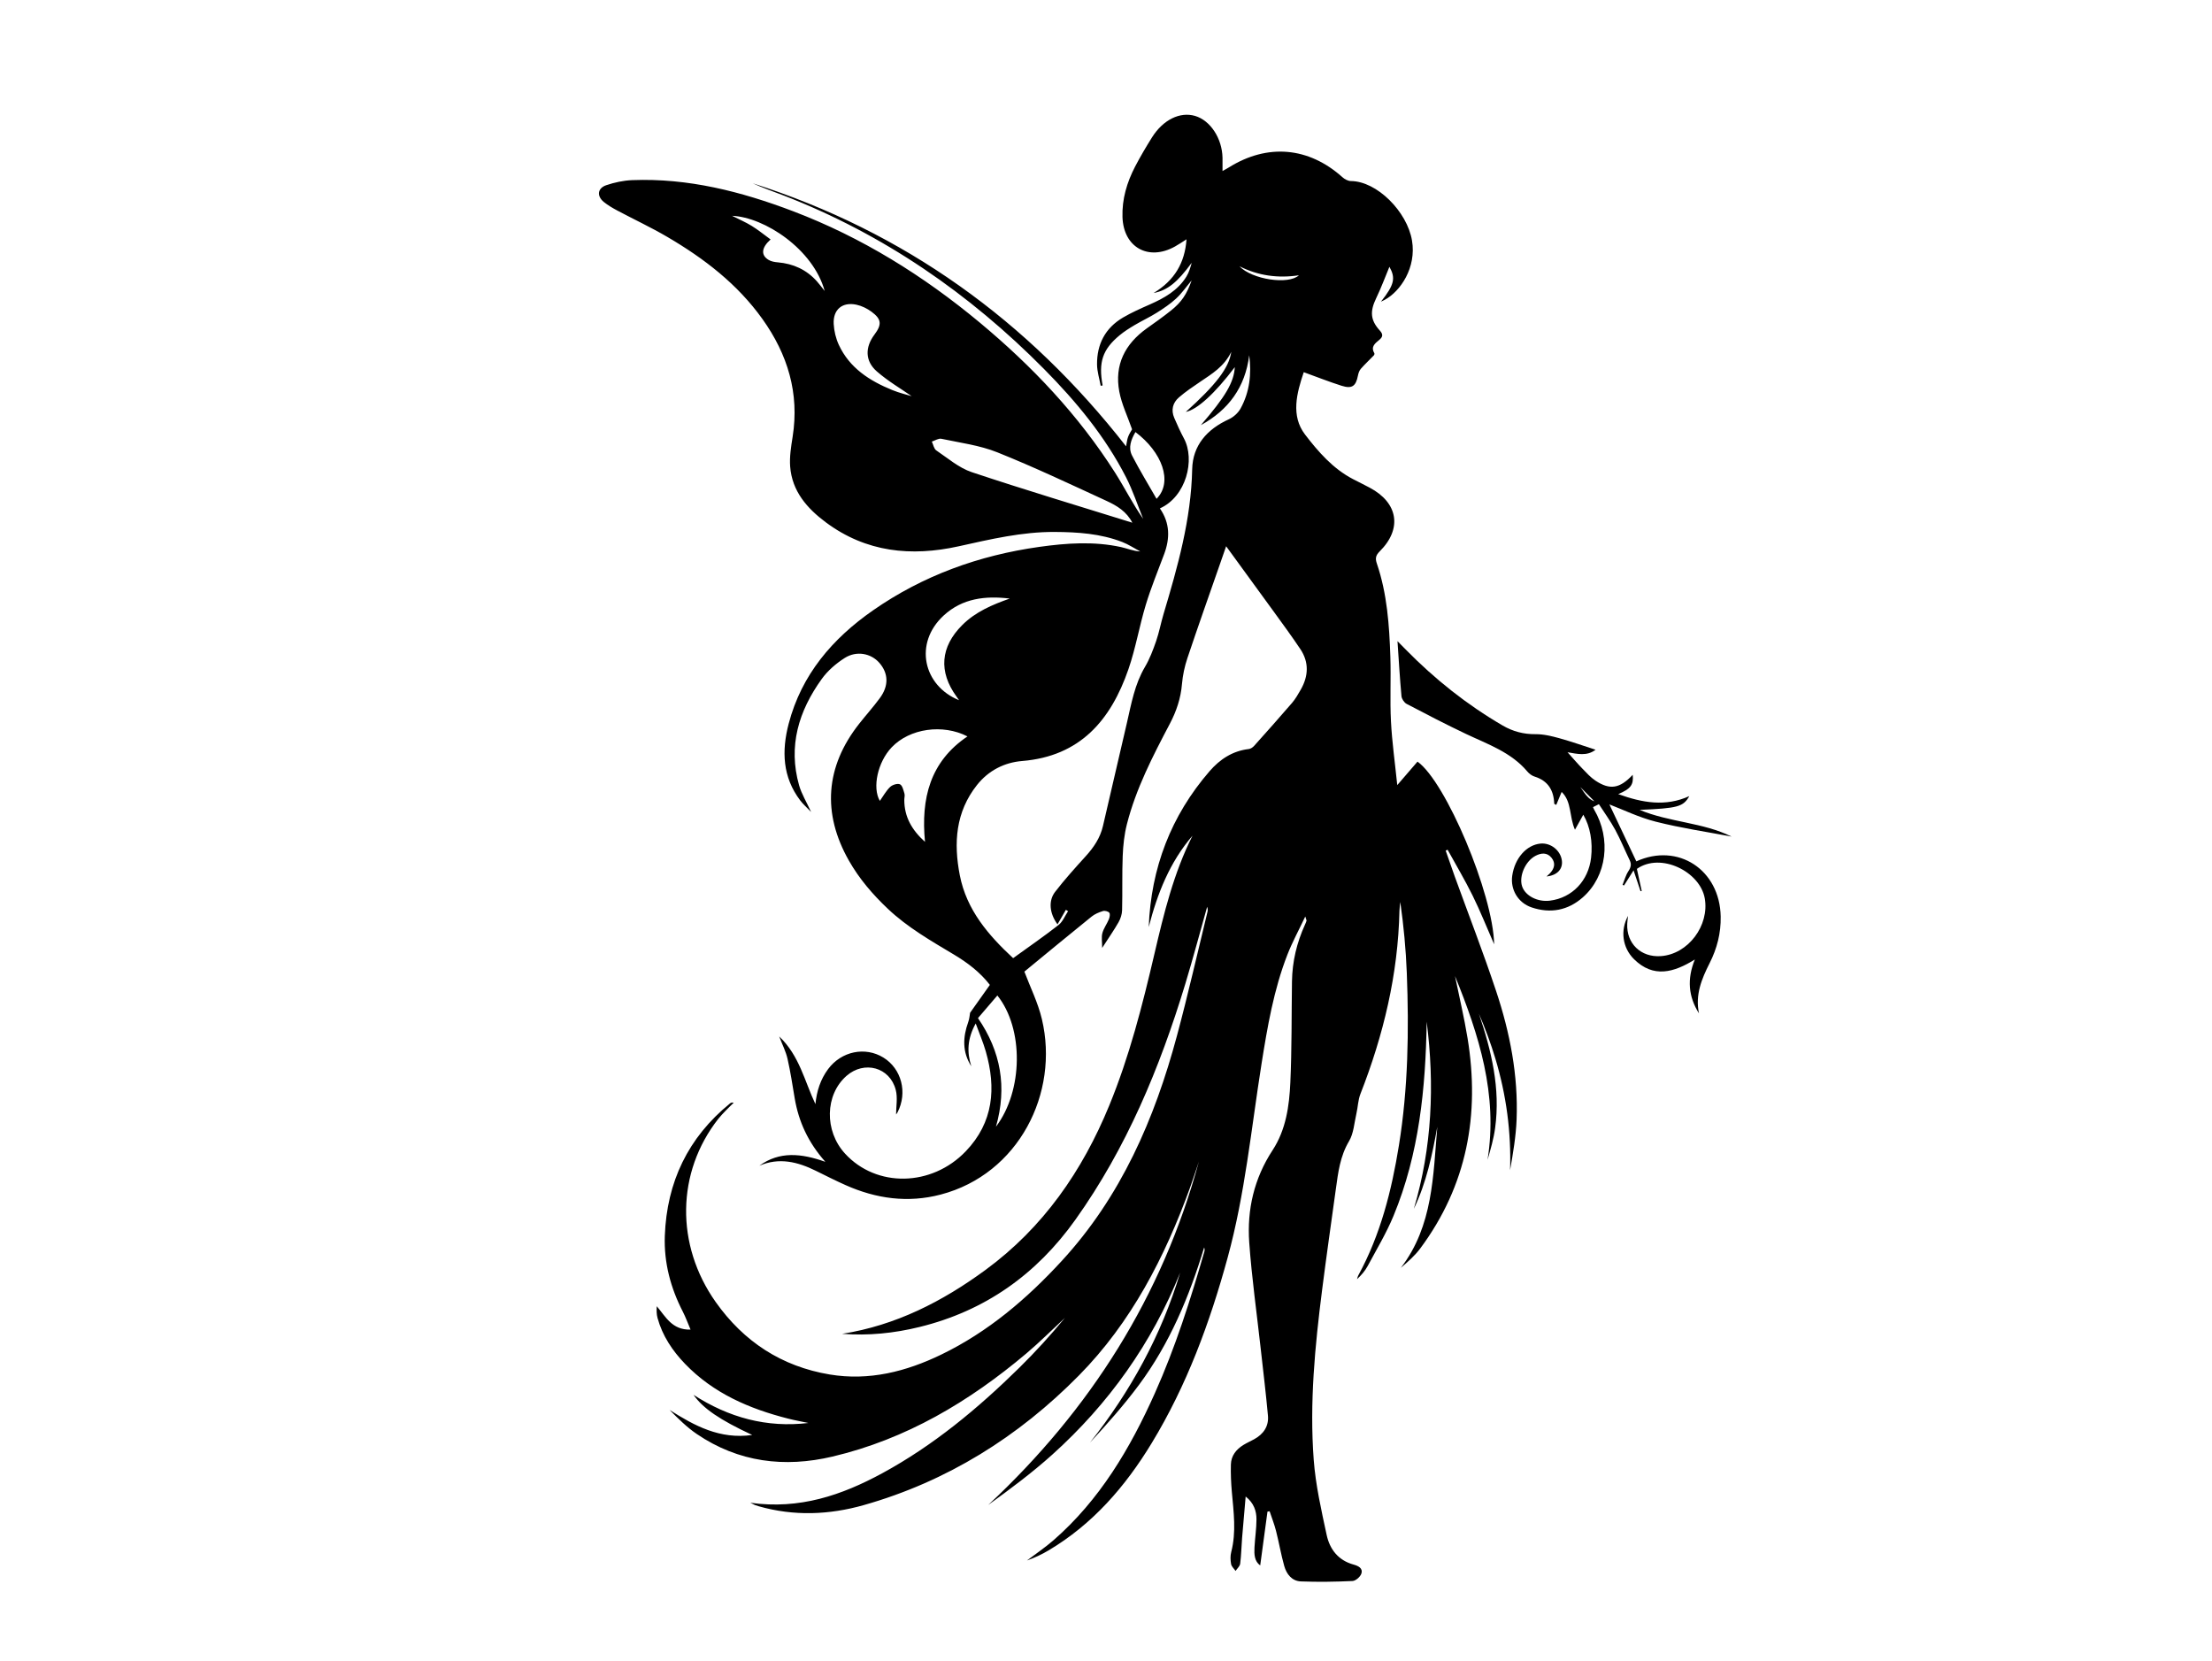<?xml version="1.0" encoding="UTF-8"?><svg id="a" xmlns="http://www.w3.org/2000/svg" viewBox="0 0 800 600.7"><path d="M271.33,543.42c17.85,2.51,33.13-2.75,47.72-10.66,18.55-10.07,34.62-23.44,49.6-38.17,5.8-5.7,11.29-11.74,16.49-18.03-4.64,4.3-9.12,8.79-13.95,12.87-20.68,17.44-43.5,31-70.08,37.28-17.4,4.11-34.03,2.08-49.1-8.15-3.59-2.43-6.71-5.55-9.84-8.7,9,5.69,18.11,10.7,29.89,9.05-11.78-5.49-17.8-9.61-21.24-14.52,12.76,8.23,26.46,11.98,41.55,10.18-2.44-.52-4.91-.96-7.33-1.58-14.05-3.56-27.04-9.16-37.3-19.82-4.56-4.74-8.18-10.15-9.94-16.59-.36-1.33-.37-2.75-.27-4.23,3.24,3.8,5.53,8.65,12.22,8.45-1.04-2.43-1.78-4.5-2.77-6.43-4.45-8.63-6.89-17.76-6.54-27.49,.72-19.43,8.39-35.51,23.57-47.86,.29-.24,.63-.42,1.35-.26-.95,.93-1.93,1.85-2.85,2.81-.94,.98-1.9,1.96-2.74,3.03-15.14,19.31-15.55,45.56-.92,66.24,10.14,14.34,23.88,23.3,41.22,26.19,14.22,2.37,27.63-1.03,40.4-7.22,16.9-8.19,30.9-20.13,43.53-33.85,21.43-23.28,33.58-51.34,41.66-81.41,4-14.88,7.4-29.91,11.06-44.88,.13-.55,.08-1.14-.14-1.75-2.63,9.33-5.12,18.7-7.93,27.97-9.2,30.26-21.21,59.2-39.71,85.16-14.12,19.82-32.68,32.98-56.36,38.8-9.2,2.26-18.52,3.22-28.02,2.48,19.39-3.04,36.29-11.68,51.89-23.13,20.84-15.3,34.97-35.71,44.71-59.4,7.3-17.75,12.01-36.26,16.36-54.89,3.41-14.61,6.95-29.19,13.77-42.72-8.26,9.6-12.74,20.98-15.84,33.05,.83-21.35,8.03-40.23,22.03-56.39,3.71-4.28,8.3-7.32,14.16-7.99,.67-.08,1.42-.59,1.9-1.11,4.61-5.15,9.22-10.31,13.73-15.55,1.25-1.46,2.23-3.18,3.19-4.86,2.77-4.88,3.01-9.85-.16-14.6-3.18-4.76-6.59-9.37-9.95-14.01-5.58-7.7-11.19-15.37-16.9-23.2-.65,1.87-1.38,3.97-2.11,6.08-3.99,11.45-8.05,22.88-11.9,34.38-1.01,3-1.69,6.19-1.96,9.34-.43,5.16-2.01,9.86-4.39,14.38-6.16,11.69-12.24,23.43-15.53,36.33-.95,3.73-1.37,7.66-1.52,11.51-.26,6.52-.05,13.06-.22,19.58-.04,1.47-.54,3.06-1.27,4.34-1.65,2.9-3.57,5.63-5.94,9.31,0-2.24-.32-3.9,.08-5.37,.47-1.74,1.64-3.28,2.34-4.98,.3-.72,.53-1.88,.17-2.36-.39-.52-1.63-.83-2.31-.62-1.45,.45-2.95,1.07-4.11,2.01-8.25,6.66-16.42,13.42-24.3,19.89,2.11,5.61,4.92,11.22,6.33,17.17,6.36,26.76-8.4,56.06-36.6,63.45-11.87,3.11-23.33,1.51-34.4-3.42-3.64-1.62-7.19-3.42-10.76-5.18-6.58-3.25-13.28-4.91-20.42-1.83,7.3-5.29,15.12-4.51,23.87-1.41-6.28-7.08-9.66-14.58-11.09-22.99-.81-4.78-1.52-9.58-2.6-14.31-.59-2.58-1.84-5-3-8.04,7.35,6.96,9.17,16.22,13.1,24.47,.46-4.72,1.83-8.95,4.6-12.68,4.8-6.44,13.39-8.22,20-4.14,6.55,4.05,8.77,12.64,5.11,19.78-.19,.38-.5,.7-.54,.76,0-2.83,.62-6.02-.12-8.86-2.12-8.2-11.39-10.69-17.8-5.08-7.82,6.86-8.08,19.88-.56,28.1,11.35,12.4,31.35,12.06,43.69-.83,10.04-10.47,11.03-22.86,7.23-36.11-.92-3.21-2.25-6.29-3.64-10.1-3.06,5.51-3.22,10.41-1.59,15.48-3.29-5.12-3.11-10.47-1.11-16,.45-1.25,.53-2.64,.66-3.34,2.48-3.5,4.75-6.7,7.16-10.09-3.52-4.56-8.04-8-12.97-10.95-8.34-4.99-16.79-9.82-23.92-16.56-5.48-5.18-10.34-10.83-14.08-17.41-9.75-17.15-8.52-33.98,3.66-49.46,2.47-3.14,5.14-6.11,7.51-9.32,3.3-4.47,3.14-8.98-.2-12.79-2.98-3.4-8.21-4.46-12.51-1.72-3.13,1.99-6.15,4.6-8.3,7.59-8.32,11.55-12.23,24.26-8.18,38.47,.89,3.11,2.66,5.97,4.34,9.62-1.57-1.64-2.89-2.79-3.93-4.16-6.42-8.47-6.76-17.89-4.19-27.73,4.65-17.78,15.83-30.79,30.5-41.01,18.1-12.61,38.35-19.9,60.14-22.96,9.87-1.38,19.76-2.08,29.61,.08,2.23,.49,4.36,1.44,6.9,1.57-2.16-1.15-4.24-2.54-6.51-3.42-7.83-3.03-16.04-3.58-24.35-3.63-11.89-.08-23.32,2.65-34.81,5.19-17.19,3.8-33.46,2.17-48-8.64-6.83-5.08-12.27-11.28-12.94-20.23-.26-3.53,.33-7.16,.89-10.7,2.51-15.8-1.8-29.85-10.91-42.61-9.05-12.68-21.15-21.94-34.44-29.72-5.85-3.43-12.03-6.31-18.02-9.5-1.71-.91-3.41-1.9-4.91-3.11-2.61-2.13-2.3-4.98,.86-6.06,2.99-1.02,6.22-1.71,9.37-1.84,20.26-.8,39.47,4.12,58.21,11.24,24.86,9.45,47.11,23.29,67.52,40.26,18.92,15.74,35.66,33.42,48.91,54.23,3.48,5.47,6.38,11.3,10.19,16.75-2.04-5.02-3.73-10.22-6.19-15.03-7.56-14.77-18.05-27.42-29.65-39.14-27.07-27.36-58.13-48.78-94.14-62.74-3.78-1.46-7.61-2.77-11.23-4.43,54.86,17.54,99.5,49.64,135.03,95.12,.23-1.14,.33-2.36,.74-3.46,.43-1.15,1.16-2.19,1.43-2.69-1.65-4.74-3.76-9.07-4.62-13.63-1.82-9.68,2.05-17.26,9.98-22.9,2.93-2.09,5.88-4.16,8.69-6.41,3.9-3.12,5.71-5.9,7.5-10.93-1.88,2.24-3.53,4.64-5.61,6.57-2.12,1.97-4.58,3.6-7.03,5.15-2.54,1.6-5.3,2.87-7.89,4.4-1.92,1.14-3.83,2.33-5.54,3.75-6.18,5.12-7.69,9.77-6.13,18.13l-.7,.13c-.46-2.56-1.29-5.12-1.32-7.68-.08-7.36,2.97-13.23,9.4-17.01,3.09-1.81,6.39-3.27,9.68-4.72,5.24-2.31,10.13-5.05,13.24-10.08,.93-1.5,1.43-3.26,1.92-4.99-5.18,7.01-8.65,9.93-13.78,10.93,7.59-4.59,11.3-10.92,11.9-19.42-1.51,.95-2.81,1.85-4.19,2.61-9.61,5.34-18.63,.29-18.97-10.69-.2-6.46,1.6-12.51,4.55-18.19,1.88-3.61,3.96-7.13,6.12-10.58,4.03-6.41,10.12-9.37,15.59-7.77,5.51,1.62,9.77,8.09,9.92,15.12,.03,1.46,0,2.92,0,4.8,.95-.54,1.66-.9,2.33-1.32,13.95-8.7,28.84-7.38,41.06,3.58,.8,.72,2.01,1.36,3.04,1.37,9.41,.06,20.33,11.02,22.1,21.51,1.65,9.73-4.13,18.34-9.87,21.44-.29,.16-.6,.3-1.36,.67,4.91-6.19,5.33-8.57,3.06-12.62-1.45,3.48-2.93,7.5-4.78,11.35-2.28,4.74-2.17,7.89,1.32,11.72,1.29,1.42,1.04,2.31-.19,3.35-1.5,1.26-3.19,2.44-1.81,4.8,.11,.19,.01,.64-.16,.81-1.56,1.63-3.23,3.17-4.72,4.87-.56,.63-.87,1.58-1.04,2.43-.74,3.84-2.13,4.89-5.9,3.7-4.51-1.43-8.92-3.18-13.7-4.91-2.58,7.61-4.72,15.77,.46,22.53,4.75,6.2,10.12,12.4,17.42,16.17,1.99,1.03,4,2.01,5.97,3.06,10.29,5.45,11.85,14.85,3.62,23.03-1.54,1.53-1.63,2.65-1.02,4.44,3.71,10.9,4.49,22.26,4.87,33.64,.26,7.79-.18,15.61,.22,23.39,.38,7.41,1.43,14.79,2.28,23.05,2.84-3.3,5.09-5.9,7.32-8.49,10.25,7.29,27.36,47.84,27.72,66.06-2.72-6.2-5.02-12.02-7.79-17.62-2.78-5.64-6.01-11.05-9.04-16.57l-.7,.31c1.08,3.09,2.14,6.19,3.25,9.27,5.02,13.85,10.35,27.59,15,41.55,5,15.01,8.01,30.48,7.4,46.4-.24,6.14-1.29,12.25-2.36,18.34,.44-13.77-1.37-27.19-5.31-40.32-1.66-5.53-3.68-10.95-5.98-16.3,4.56,13.46,7.84,27.07,5.88,41.39-.53,3.89-1.63,7.69-2.74,11.49,3.79-23.57-3.1-45.17-11.77-66.46,1.53,7.5,3.32,14.96,4.55,22.51,4.5,27.6-.19,53.22-17.12,76-1.94,2.61-4.45,4.8-7.01,7,11.67-15.2,11.66-33.3,13.18-51.01-1.82,10.16-3.95,20.23-8.48,29.66,6.59-22.21,7.53-44.79,4.64-67.65-.38,24.04-2.71,47.77-12,70.22-2.59,6.25-6.12,12.12-9.33,18.11-.95,1.77-2.31,3.33-3.87,4.79,.16-.48,.25-.99,.49-1.42,8.01-14.69,12.03-30.62,14.67-46.98,3.34-20.67,3.65-41.49,2.85-62.35-.33-8.55-1.14-17.08-2.36-25.67-.1,1.04-.28,2.08-.3,3.12-.49,23.02-5.77,45-14.13,66.35-.86,2.21-.89,4.73-1.44,7.07-.78,3.38-.98,7.15-2.68,10-3.23,5.43-3.93,11.31-4.75,17.26-1.68,12.13-3.41,24.25-4.96,36.4-2.6,20.41-4.59,40.9-3.05,61.47,.68,9.15,2.75,18.24,4.69,27.25,1.11,5.14,4.17,9.16,9.69,10.68,1.63,.45,3.52,1.27,2.85,3.29-.38,1.15-2.04,2.6-3.18,2.66-6.21,.29-12.45,.39-18.67,.15-3.27-.12-5.21-2.63-6.04-5.59-1.18-4.19-1.9-8.51-2.98-12.73-.61-2.39-1.53-4.7-2.31-7.05l-.77,.13c-.87,6.47-1.75,12.94-2.63,19.46-2.11-1.52-2.2-4-2.07-6.49,.18-3.39,.71-6.78,.72-10.17,0-3.04-.93-5.89-3.91-8.26-.46,5.25-.9,10.12-1.29,14.99-.25,3.1-.3,6.22-.69,9.3-.12,.93-1.09,1.75-1.67,2.62-.57-.83-1.46-1.59-1.62-2.49-.26-1.41-.31-2.98,.05-4.35,1.88-7.26,.86-14.5,.22-21.77-.29-3.29-.43-6.61-.34-9.91,.09-3.15,1.92-5.44,4.55-7.05,1.24-.76,2.58-1.35,3.86-2.05,3.38-1.85,5.34-4.69,4.99-8.55-.73-8.03-1.71-16.04-2.6-24.06-1.42-12.86-3.25-25.68-4.17-38.57-.84-11.88,1.77-23.15,8.44-33.33,4.84-7.4,6.05-15.99,6.43-24.53,.55-12.16,.41-24.35,.59-36.53,.11-7.19,1.74-14.04,4.73-20.57,.2-.44,.39-.89,.53-1.35,.04-.15-.09-.35-.45-1.54-2.39,5.05-4.71,9.29-6.45,13.76-4.97,12.74-7.25,26.16-9.38,39.58-3.71,23.39-5.96,47.03-12.24,69.99-6.43,23.51-14.78,46.23-27.5,67.14-9.53,15.67-21.29,29.26-37.27,38.75-2.46,1.46-5.07,2.68-7.81,3.65,3.2-2.43,6.56-4.68,9.58-7.31,16.73-14.58,27.71-33.16,36.65-53.13,7.43-16.59,12.91-33.87,17.94-51.31,.13-.44,.09-.92-.09-1.45-5.38,17.76-12.45,34.72-23.55,49.67-5.44,7.32-11.52,14.17-17.75,20.91,14.66-18.52,25.83-38.82,32.63-61.48-10.27,25.6-25.87,47.48-46.3,65.86-7.27,6.54-15.15,12.39-23.12,18.16,36.91-34.42,62.9-75.41,76.19-124.21-1.06,3.13-2.06,6.29-3.18,9.39-9.13,25.18-21.26,48.77-40.2,67.98-21.85,22.16-47.68,38.34-77.81,46.89-12.51,3.55-25.31,4.06-38.02,.42-.47-.13-.93-.28-1.38-.45-.27-.1-.51-.25-1.59-.78ZM419.48,183.83c3.72,5.36,3.66,10.88,1.55,16.56-2.27,6.09-4.76,12.11-6.64,18.32-2.33,7.69-3.66,15.72-6.28,23.3-6.35,18.35-17.41,31.46-38.44,33.18-6.44,.53-12.16,3.43-16.32,8.67-7.76,9.78-8.5,20.98-6.22,32.66,2.45,12.57,10.37,21.69,19.28,29.96,5.46-3.95,11.07-7.81,16.42-11.99,1.52-1.19,2.32-3.3,3.45-4.99l-.79-.5c-.98,1.69-1.95,3.38-3.03,5.26-2.89-3.96-3.37-8.5-.86-11.76,3.44-4.46,7.22-8.65,11.01-12.82,2.93-3.22,5.3-6.69,6.29-10.99,2.89-12.47,5.82-24.93,8.69-37.41,1.58-6.89,2.8-13.86,6.5-20.11,1.7-2.88,2.91-6.1,4.02-9.28,1.11-3.2,1.72-6.56,2.69-9.81,5.12-17.14,9.99-34.26,10.37-52.4,.18-8.62,5.38-14.46,13.22-18.05,1.68-.77,3.38-2.28,4.27-3.89,3.29-5.98,4.02-12.49,3.14-19.28-1.44,11.53-7.48,19.81-17.5,25.28,8.89-10.3,11.98-15.49,12.28-20.98-7.13,9.46-13.61,15.38-17.72,16.2,10.82-9.73,15.61-15.88,16.45-21.72-2.62,5.37-7.02,7.95-11.2,10.79-2.65,1.8-5.33,3.59-7.74,5.68-2.24,1.94-2.91,4.58-1.68,7.42,1.08,2.5,2.19,4.99,3.48,7.38,4.17,7.73,.83,21.09-8.68,25.33Zm-9.95,5.2c-2.08-4.07-5.6-6.17-9.23-7.85-13.12-6.04-26.2-12.24-39.6-17.61-6.38-2.56-13.45-3.45-20.24-4.9-1.03-.22-2.29,.64-3.45,1.01,.52,1.09,.75,2.61,1.61,3.19,4.16,2.81,8.18,6.31,12.81,7.86,19.26,6.43,38.72,12.25,58.1,18.29Zm-59.65,77.26c-8.91-4.59-20.88-2.9-27.39,3.95-5.08,5.34-7.08,14.6-4.28,19.37,1.19-1.67,2.21-3.58,3.7-5.02,.81-.79,2.66-1.38,3.56-.98,.88,.39,1.26,2.12,1.63,3.33,.22,.7-.05,1.54-.05,2.32,0,6.13,2.74,10.9,7.49,15.17-1.52-15.7,1.83-29.02,15.35-38.13Zm-20.11-122.99c-3.78-2.64-8.56-5.42-12.65-8.99-4.3-3.75-4.29-8.73-.88-13.29,2.75-3.67,2.61-5.6-1.05-8.3-1.59-1.17-3.54-2.13-5.47-2.54-5.09-1.08-8.48,1.76-8.2,6.98,.14,2.55,.78,5.23,1.85,7.54,3.88,8.37,11.12,13,19.31,16.34,2.61,1.07,5.39,1.71,7.09,2.24Zm35.44,73.15c-8.77-1.07-17.12-.13-23.9,6.11-10.93,10.06-7.39,25.41,5.54,30.64-.38-.54-.62-.92-.89-1.28-6.58-9.03-5.86-18.02,2.08-25.92,4.81-4.79,10.85-7.33,17.17-9.56Zm-4.5,143.53c-2.36,2.76-4.68,5.45-7.01,8.18,8.27,12.06,10.58,24.96,6.5,39.27,9.85-12.99,10.1-35.49,.51-47.45ZM278.7,86.59c-3.4,3.02-3.55,5.74-.68,7.42,.95,.56,2.19,.76,3.32,.86,5.57,.48,10.31,2.64,14.07,6.82,.89,.99,1.68,2.08,2.85,3.53-4.15-15.12-21.76-26.69-33.5-27.18,2.55,1.29,4.94,2.31,7.13,3.66,2.29,1.41,4.38,3.13,6.81,4.89Zm139.58,93.79c6.07-6.13,1.94-16.95-7.63-24.14-1.58,2.71-2.7,5.62-1.21,8.52,2.73,5.29,5.85,10.39,8.84,15.62Zm29.97-84.1c4.59,4.81,17.77,6.78,21.53,3.26-7.62,1.15-14.75,.16-21.53-3.26Z"/><path d="M592.96,292.85c10.81,4.53,22.91,4.51,33.29,9.67-9.05-1.73-18.36-3.09-27.42-5.39-6.17-1.56-12-4.43-16.77-6.24,2.85,6.02,6.29,13.3,9.74,20.59,15.03-6.84,30.21,2.96,30.51,19.97,.11,5.99-1.33,11.55-4,16.83-2.9,5.72-5.27,11.51-3.85,18.17-3.85-6.07-4.37-12.44-1.49-19.49-7.65,4.76-15.01,6.78-21.99-.09-4.23-4.16-5.04-10.45-2.18-15.67-.13,1.23-.26,2.03-.29,2.84-.33,7.13,4.92,12.19,12.12,11.71,9.93-.67,17.65-11.08,15.92-20.9-1.7-9.65-15.9-16.73-24.55-10.65,.57,2.6,1.16,5.28,1.75,7.97l-.43,.1c-.74-2.23-1.48-4.45-2.52-7.55-1.39,2.21-2.42,3.84-3.44,5.47l-.54-.2c.68-1.68,1.14-3.5,2.12-4.98,.9-1.37,1.17-2.47,.46-3.94-1.77-3.67-3.31-7.46-5.25-11.03-1.71-3.14-3.83-6.05-5.89-9.24l-2.13,1.08c.18,.39,.27,.64,.4,.86,6.27,10.63,4.64,24.07-4.09,31.76-5.38,4.74-11.72,5.92-18.51,3.63-4.94-1.67-7.73-6.49-7.01-11.47,.91-6.31,5.14-11.11,10.2-11.61,3.67-.36,7.22,2.41,7.74,6.05,.45,3.13-1.65,5.45-5.54,5.84,.48-.44,.83-.72,1.13-1.03,1.68-1.73,2.3-3.71,.68-5.73-1.61-2-3.76-1.78-5.8-.7-3.68,1.93-6.02,7.35-4.86,10.97,1.12,3.48,5.61,5.81,10.09,5.24,8.03-1.02,13.93-7.19,14.88-15.55,.64-5.69-.31-11.22-2.82-15.53-.98,1.77-1.88,3.39-3.01,5.43-2.13-4.77-1.11-10.14-4.82-13.67-.66,1.6-1.3,3.13-1.95,4.69-.47-.27-.73-.34-.73-.42-.18-4.85-2.23-8.29-7.08-9.81-.97-.3-1.96-1.02-2.62-1.81-5.88-7-14.25-9.85-22.13-13.58-7.27-3.45-14.43-7.16-21.55-10.9-.89-.47-1.78-1.8-1.87-2.81-.59-6.39-.96-12.79-1.44-19.88,1.2,1.23,2.08,2.13,2.97,3.02,10.49,10.68,22.09,19.93,35.04,27.47,3.71,2.16,7.58,3.19,11.93,3.15,2.84-.03,5.76,.68,8.53,1.44,4.35,1.2,8.62,2.72,13.17,4.18-3.11,2.43-6.68,1.5-10.14,.91,1.85,2.05,3.56,4.06,5.4,5.95,1.48,1.53,2.95,3.16,4.71,4.33,5.25,3.48,8.82,2.84,13.46-2.12,.36,3.58-.68,5.07-5.24,6.98,8.77,3.16,17.09,4.63,25.71,.73-2.18,3.86-4.2,4.39-17.98,4.97Zm-16.32-3.08c-2.36-2.39-4.71-4.78-6.55-6.64,2.21,1.52,3.1,5.39,6.55,6.64Z"/></svg>
